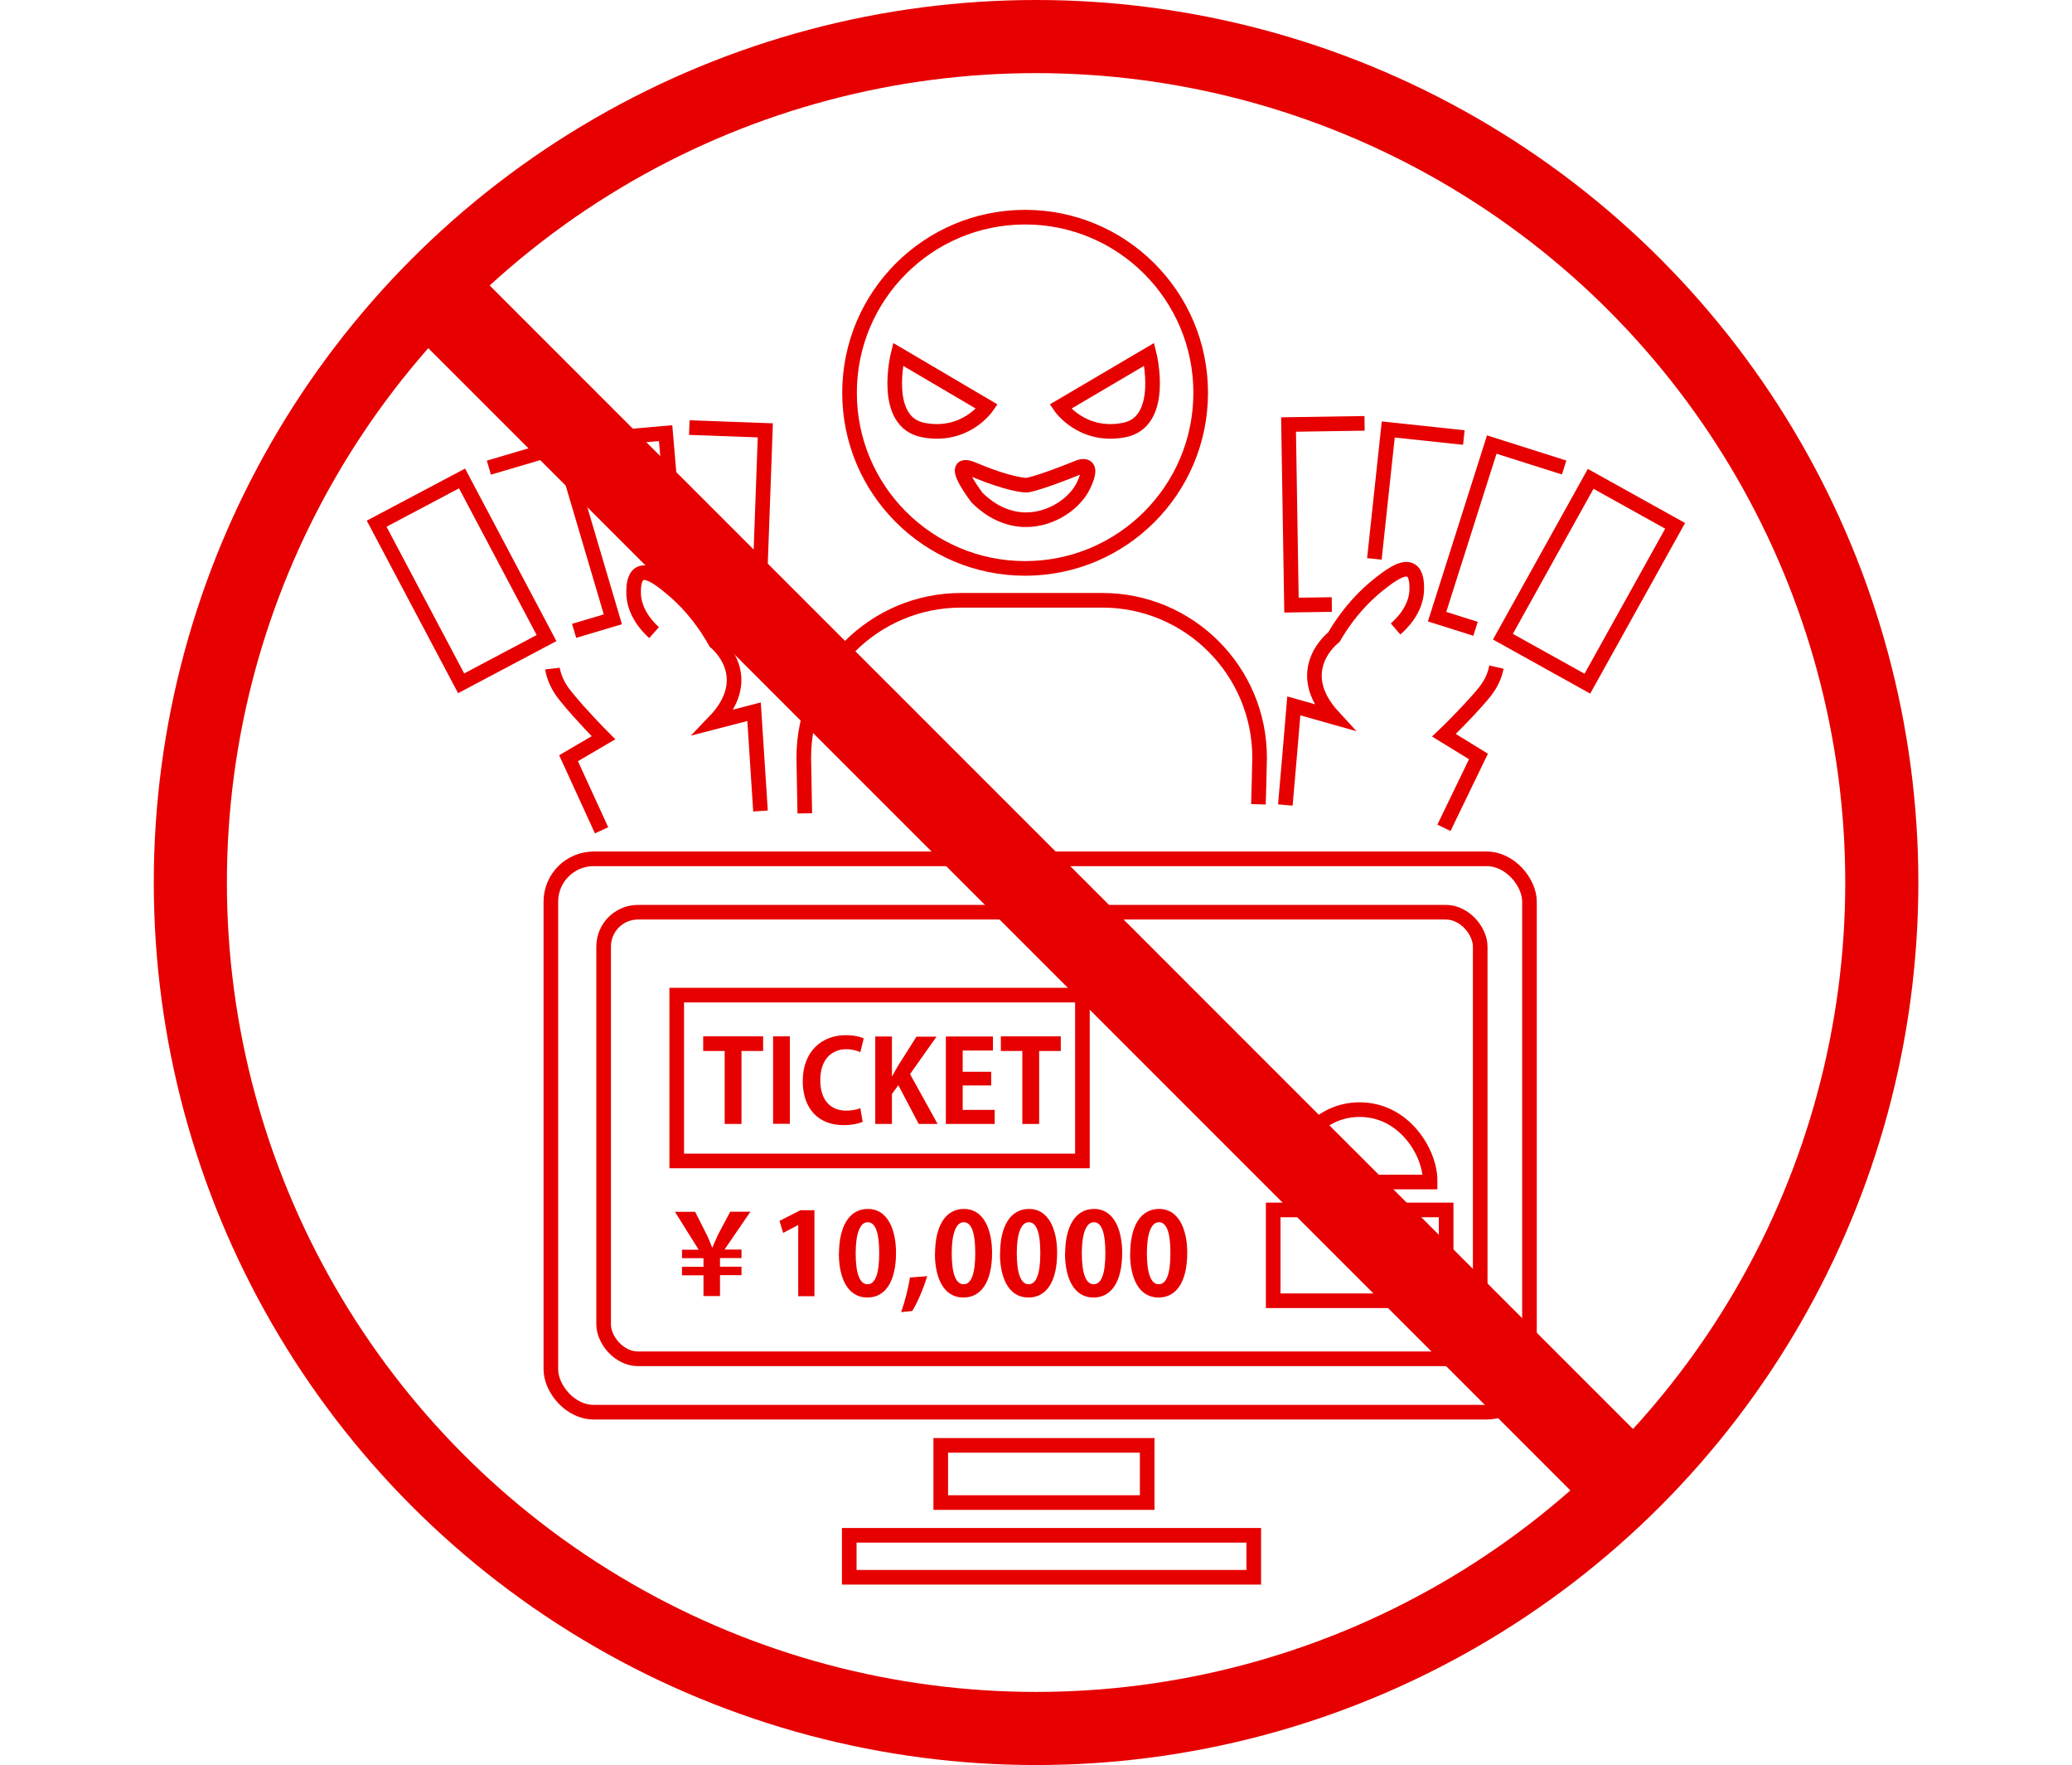 <?xml version="1.0" encoding="UTF-8"?>
<svg id="_レイヤー_1" xmlns="http://www.w3.org/2000/svg" version="1.1" viewBox="0 0 141.73 120.7">
  <!-- Generator: Adobe Illustrator 29.6.1, SVG Export Plug-In . SVG Version: 2.1.1 Build 9)  -->
  <defs>
    <style>
      .st0, .st1, .st2, .st3, .st4 {
        fill: none;
        stroke: #e60000;
      }

      .st0, .st2, .st3 {
        stroke-miterlimit: 10;
      }

      .st1 {
        stroke-miterlimit: 10;
        stroke-width: 1px;
      }

      .st2 {
        stroke-width: 6px;
      }

      .st3 {
        stroke-width: 5px;
      }

      .st5 {
        fill: #e60000;
      }

      .st4 {
        stroke-miterlimit: 10;
        stroke-width: 1px;
      }
    </style>
  </defs>
  <g>
    <circle class="st0" cx="70.12" cy="26.86" r="12.01"/>
    <path class="st0" d="M78.61,24.23l-6.08,3.58s1.46,2.15,4.35,1.6,1.73-5.18,1.73-5.18Z"/>
    <path class="st0" d="M66.82,34.02c-.59-.81-1.19-1.75-.96-2,.14-.15.54,0,.88.15.45.19,2.26.93,3.45,1.01,0,0,.49.03,3.67-1.25.16-.05.39-.08.5.06.21.27-.15,1-.25,1.22-.6,1.24-2.2,2.33-3.92,2.33-.14,0-.27,0-.42-.02-1.43-.15-2.43-.98-2.95-1.5Z"/>
    <path class="st0" d="M86.08,55c.03-1.06.06-2.12.08-3.19,0-5.94-4.82-10.76-10.76-10.76h-9.66c-5.94,0-10.76,4.82-10.76,10.76.02,1.27.05,2.54.07,3.81"/>
    <path class="st0" d="M61.43,24.23l6.08,3.58s-1.46,2.15-4.35,1.6-1.73-5.18-1.73-5.18Z"/>
    <g>
      <rect class="st1" x="102.52" y="36.45" width="12.35" height="6.61" transform="translate(21.12 115.42) rotate(-60.92)"/>
      <polyline class="st0" points="100.93 43 98.3 42.17 102.04 30.4 106.99 31.97"/>
      <polyline class="st0" points="94.01 38.22 94.96 29.37 100.13 29.92"/>
      <polyline class="st0" points="91.1 41.34 88.34 41.38 88.14 29.03 93.34 28.95"/>
      <path class="st0" d="M95.46,43.01c.38-.33,1.46-1.35,1.45-2.77,0-.3,0-1-.41-1.24-.56-.32-1.56.47-2.24,1.01-.81.65-1.97,1.76-3.02,3.56,0,0-2.98,2.26-.02,5.47l-2.72-.77c-.19,2.26-.38,4.52-.58,6.78"/>
      <path class="st0" d="M98.77,56.61l2.36-4.88-2.36-1.45c.18-.17,1.52-1.47,2.57-2.7.3-.35.69-.83.92-1.56.05-.17.08-.31.1-.4"/>
    </g>
    <g>
      <rect class="st4" x="28.27" y="33.55" width="6.61" height="12.35" transform="translate(-14.92 19.39) rotate(-27.9)"/>
      <polyline class="st0" points="39.27 43.14 41.92 42.35 38.42 30.51 33.44 31.98"/>
      <polyline class="st0" points="46.29 38.5 45.53 29.62 40.35 30.07"/>
      <polyline class="st0" points="49.14 41.67 51.9 41.77 52.35 29.43 47.15 29.24"/>
      <path class="st0" d="M44.74,43.26c-.37-.33-1.43-1.38-1.4-2.8,0-.3.02-1,.43-1.23.57-.31,1.55.5,2.22,1.06.79.66,1.93,1.8,2.95,3.62,0,0,2.93,2.32-.1,5.47l2.74-.71.44,6.79"/>
      <path class="st0" d="M41.15,56.78l-2.26-4.93,2.39-1.4c-.18-.18-1.49-1.5-2.51-2.75-.29-.35-.67-.85-.89-1.58-.05-.17-.08-.31-.09-.4"/>
    </g>
    <rect class="st0" x="37.68" y="58.73" width="66.94" height="37.84" rx="2.93" ry="2.93"/>
    <rect class="st0" x="64.35" y="98.84" width="14.12" height="3.91"/>
    <rect class="st0" x="58.09" y="104.99" width="27.67" height="2.87"/>
    <rect class="st0" x="41.29" y="62.38" width="59.96" height="30.54" rx="2.35" ry="2.35"/>
    <rect class="st0" x="46.29" y="68.05" width="27.75" height="11.34"/>
    <g>
      <path class="st5" d="M52.2,71.87h-1.48v4.99h-1.15v-4.99h-1.47v-1h4.1s0,1,0,1Z"/>
      <path class="st5" d="M52.88,70.87h1.15v5.98h-1.15v-5.98Z"/>
      <path class="st5" d="M59.02,76.71c-.23.11-.71.23-1.32.23-1.8,0-2.79-1.22-2.79-3,0-2.09,1.35-3.15,2.93-3.15.65,0,1.07.13,1.24.23l-.23.93c-.23-.1-.54-.2-.96-.2-.99,0-1.78.68-1.78,2.12,0,1.35.69,2.08,1.77,2.08.36,0,.74-.07.97-.17l.16.93h0Z"/>
      <path class="st5" d="M64.15,76.86h-1.31l-1.39-2.65-.44.6v2.05h-1.14v-5.98h1.14v2.71h.02c.12-.23.26-.46.38-.68l1.28-2.02h1.37l-1.81,2.56,1.89,3.42h.01Z"/>
      <path class="st5" d="M68.05,76.86h-3.35v-5.98h3.22v.96h-2.07v1.45h1.95v.94h-1.95v1.67h2.19v.96h0Z"/>
      <path class="st5" d="M72.56,71.87h-1.48v4.99h-1.15v-4.99h-1.47v-1h4.1v1Z"/>
    </g>
    <g>
      <path class="st5" d="M48.12,88.64v-1.43h-1.47v-.58h1.47v-.59h-1.47v-.58h1.14l-1.62-2.59h1.38l.79,1.56c.16.33.26.6.38.9h0c.13-.28.25-.59.4-.91l.83-1.56h1.38l-1.77,2.59h1.16v.58h-1.47v.59h1.47v.58h-1.47v1.43h-1.17.03Z"/>
      <path class="st5" d="M54.6,88.64v-4.86h-.02l-1.01.53-.25-.82,1.43-.73h.96v5.88h-1.12,0Z"/>
      <path class="st5" d="M57.39,85.72c0-1.79.66-3.05,1.98-3.05s1.92,1.37,1.92,3c0,1.95-.72,3.06-1.96,3.06-1.37,0-1.95-1.37-1.95-3.01h.01ZM59.35,87.82c.53,0,.79-.75.79-2.12s-.24-2.12-.79-2.12c-.5,0-.82.72-.82,2.12s.29,2.12.8,2.12h.02Z"/>
      <path class="st5" d="M63.43,87.26c-.26.83-.65,1.78-1.03,2.39l-.76.08c.25-.71.49-1.63.6-2.37l1.19-.09h0Z"/>
      <path class="st5" d="M63.96,85.72c0-1.79.66-3.05,1.98-3.05s1.92,1.37,1.92,3c0,1.95-.72,3.06-1.96,3.06-1.37,0-1.95-1.37-1.95-3.01h.01ZM65.92,87.82c.53,0,.79-.75.79-2.12s-.24-2.12-.79-2.12c-.5,0-.82.72-.82,2.12s.29,2.12.8,2.12h.02Z"/>
      <path class="st5" d="M68.41,85.72c0-1.79.66-3.05,1.98-3.05s1.92,1.37,1.92,3c0,1.95-.72,3.06-1.96,3.06-1.37,0-1.95-1.37-1.95-3.01h0ZM70.37,87.82c.53,0,.79-.75.79-2.12s-.24-2.12-.79-2.12c-.5,0-.82.72-.82,2.12s.29,2.12.8,2.12h.02Z"/>
      <path class="st5" d="M72.86,85.72c0-1.79.66-3.05,1.98-3.05s1.92,1.37,1.92,3c0,1.95-.72,3.06-1.96,3.06-1.37,0-1.95-1.37-1.95-3.01h0ZM74.82,87.82c.53,0,.79-.75.79-2.12s-.24-2.12-.79-2.12c-.5,0-.82.72-.82,2.12s.29,2.12.8,2.12h.02Z"/>
      <path class="st5" d="M77.31,85.72c0-1.79.66-3.05,1.98-3.05s1.92,1.37,1.92,3c0,1.95-.72,3.06-1.96,3.06-1.37,0-1.95-1.37-1.95-3.01h0ZM79.27,87.82c.53,0,.79-.75.79-2.12s-.24-2.12-.79-2.12c-.5,0-.82.72-.82,2.12s.29,2.12.8,2.12h.02Z"/>
    </g>
    <rect class="st0" x="87.09" y="82.74" width="11.83" height="6.21"/>
    <path class="st0" d="M88.18,80.84v-.14c.02-1.84,1.73-4.82,4.82-4.82s4.82,2.98,4.82,4.82v.13h-9.64Z"/>
  </g>
  <circle class="st3" cx="70.87" cy="60.35" r="57.85"/>
  <line class="st2" x1="28.46" y1="18.73" x2="113" y2="103.26"/>
</svg>